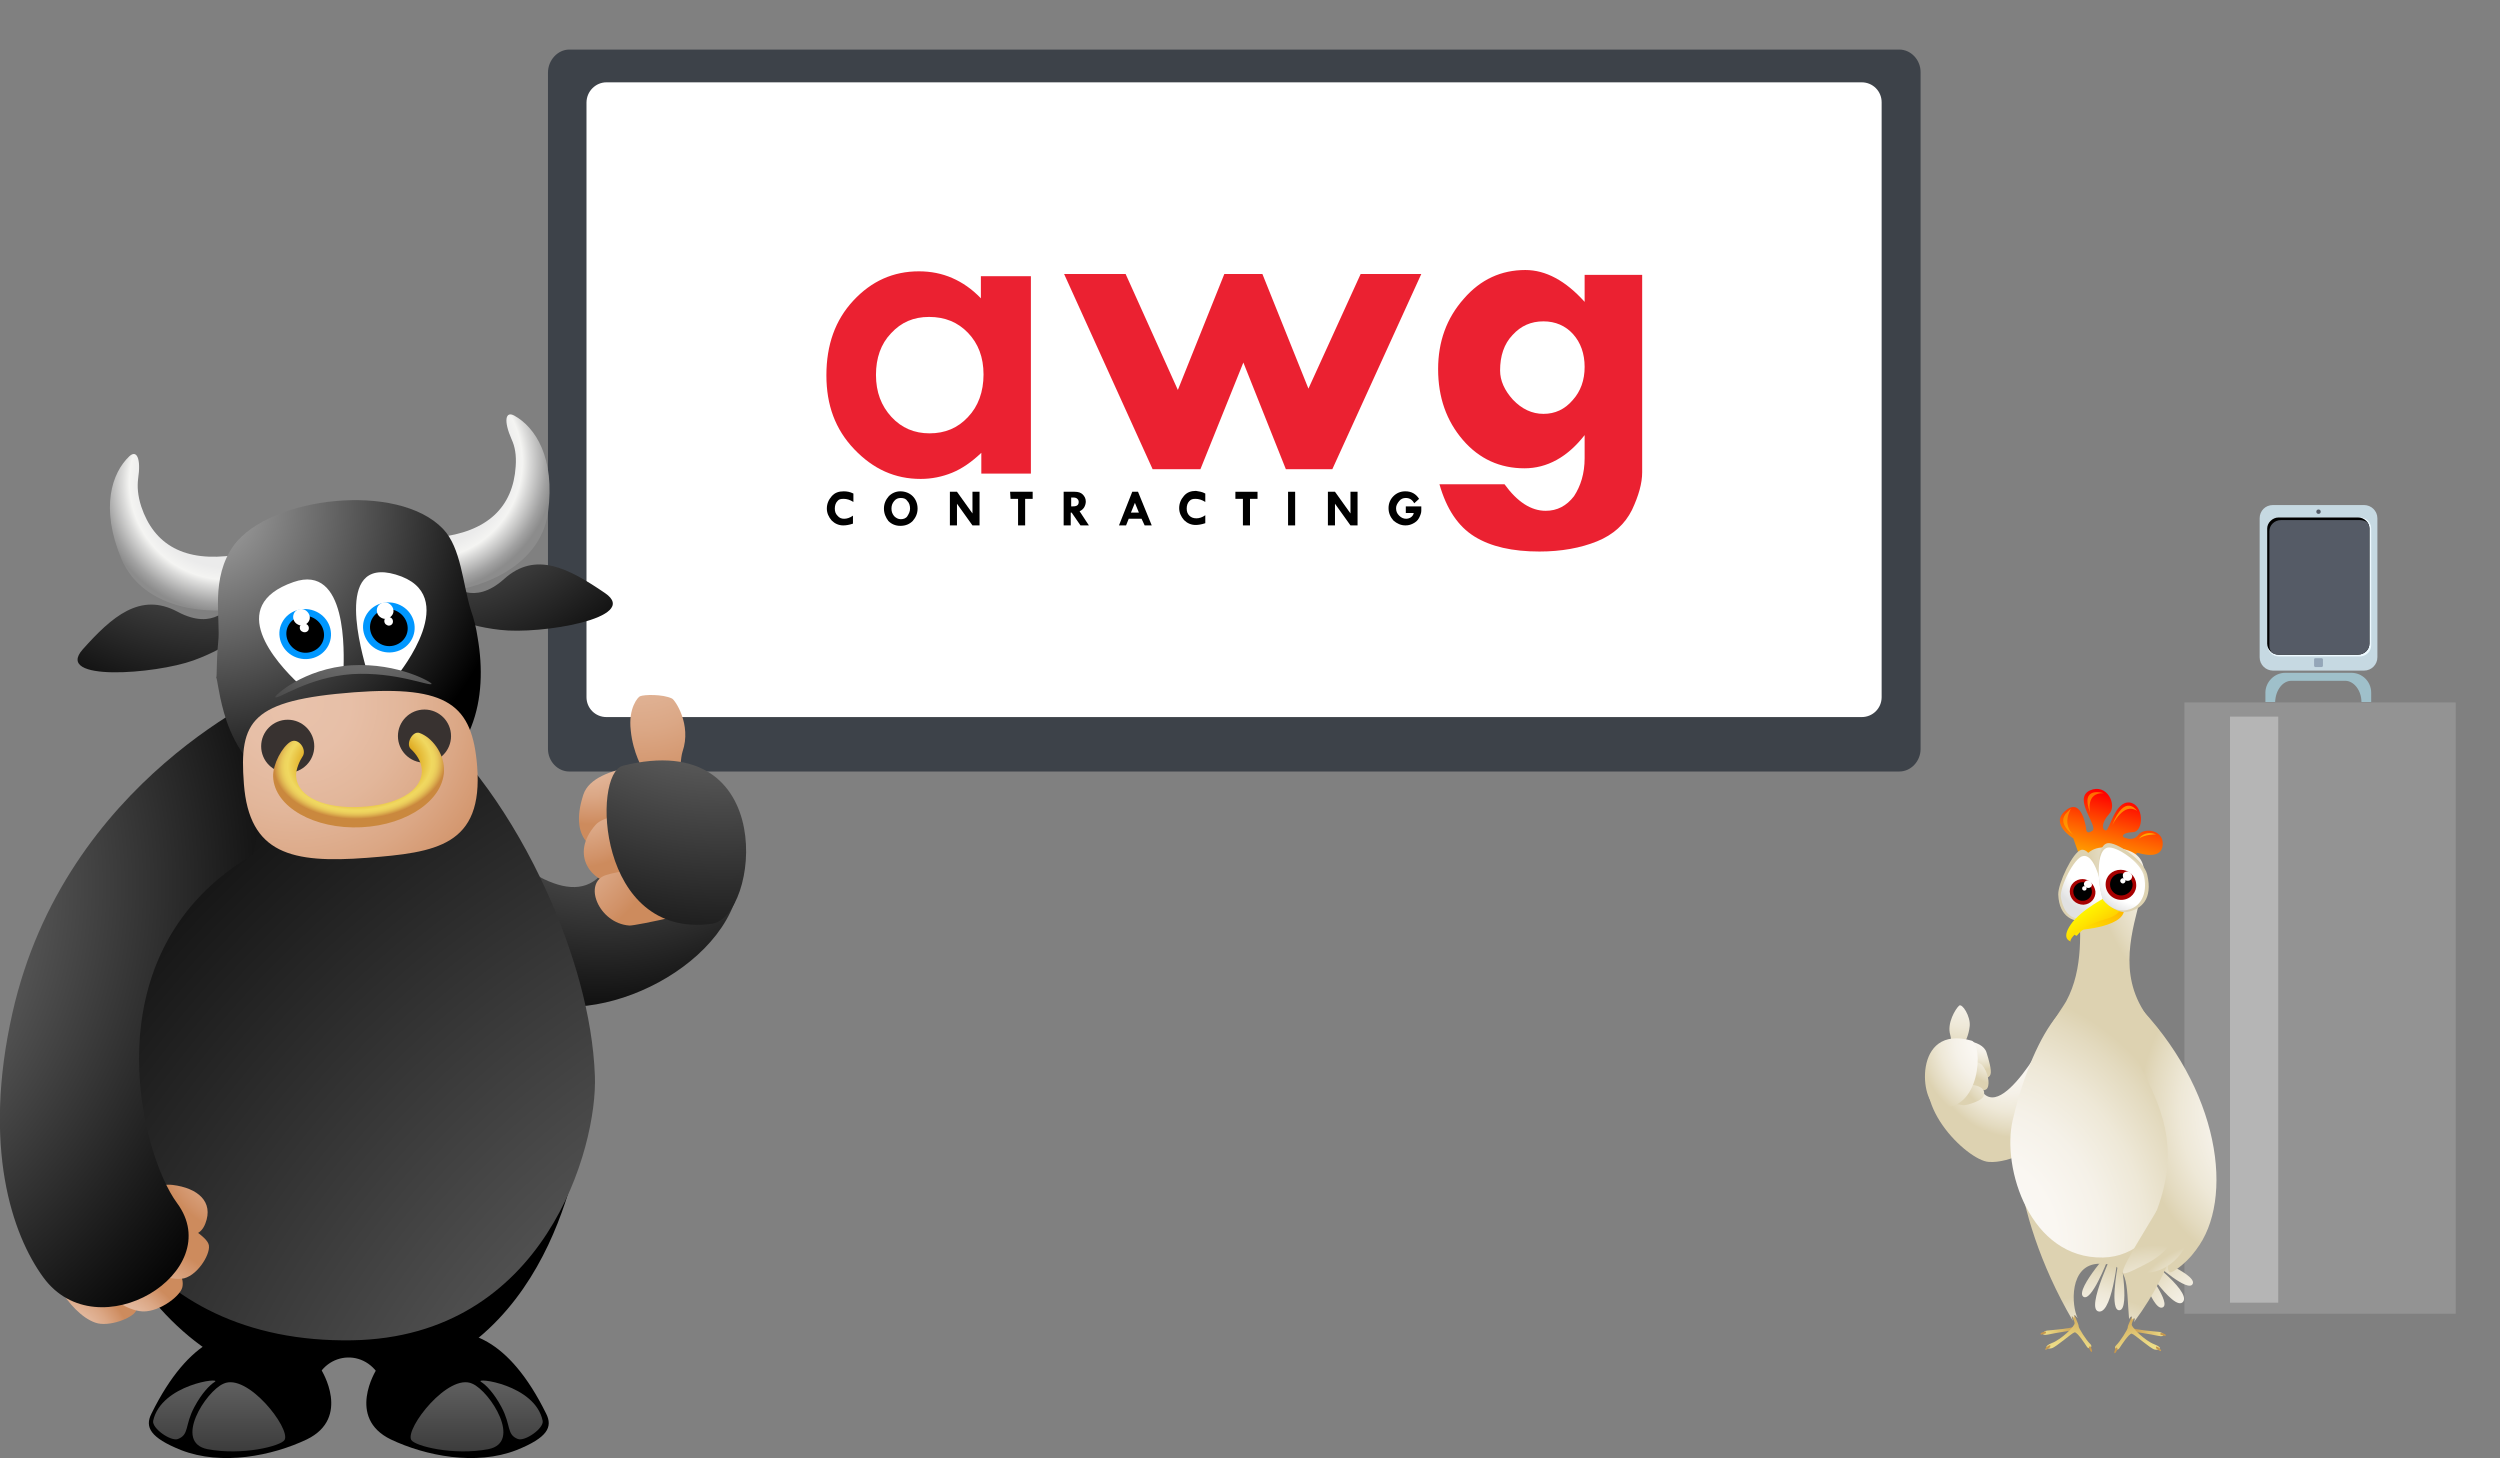 <?xml version="1.0" encoding="utf-8"?>
<!-- Generator: Adobe Illustrator 19.0.0, SVG Export Plug-In . SVG Version: 6.00 Build 0)  -->
<svg version="1.1" id="Vector-Elements" xmlns="http://www.w3.org/2000/svg" xmlns:xlink="http://www.w3.org/1999/xlink" x="0px"
	 y="0px" viewBox="-864.6 497.8 564.8 329.4" style="enable-background:new -864.6 497.8 564.8 329.4;" xml:space="preserve">
<rect x="-864.6" y="497.8" width="564.8" height="329.4" fill="#808080" stroke="none"/>
<style type="text/css">
	.st0{fill:#3D4249;}
	.st1{fill:#FFFFFF;}
	.st2{fill:url(#SVGID_1_);}
	.st3{fill:url(#SVGID_2_);}
	.st4{fill:url(#SVGID_3_);}
	.st5{fill:url(#SVGID_4_);}
	.st6{fill:url(#SVGID_5_);}
	.st7{fill:url(#SVGID_6_);}
	.st8{fill:url(#SVGID_7_);}
	.st9{fill:url(#SVGID_8_);}
	.st10{fill:url(#SVGID_9_);}
	.st11{fill:url(#SVGID_10_);}
	.st12{fill:url(#SVGID_11_);}
	.st13{fill:url(#SVGID_12_);}
	.st14{fill:url(#SVGID_13_);}
	.st15{fill:url(#SVGID_14_);}
	.st16{fill:url(#SVGID_15_);}
	.st17{fill:url(#SVGID_16_);}
	.st18{fill:url(#SVGID_17_);}
	.st19{fill:url(#SVGID_18_);}
	.st20{fill:url(#SVGID_19_);}
	.st21{fill:url(#SVGID_20_);}
	.st22{fill:url(#SVGID_21_);}
	.st23{fill:url(#SVGID_22_);}
	.st24{fill:url(#SVGID_23_);}
	.st25{fill:#383230;}
	.st26{fill:#0097FF;}
	.st27{fill:url(#SVGID_24_);}
	.st28{fill:#939393;}
	.st29{fill:#B5B5B5;}
	.st30{fill:#C6D9E2;}
	.st31{fill:#555B66;}
	.st32{fill:#94A6B8;}
	.st33{fill:#EDF9FF;}
	.st34{fill:#9FC0CA;}
	.st35{fill:url(#SVGID_25_);}
	.st36{fill:url(#SVGID_26_);}
	.st37{fill:url(#SVGID_27_);}
	.st38{fill:url(#SVGID_28_);}
	.st39{fill:url(#SVGID_29_);}
	.st40{fill:url(#SVGID_30_);}
	.st41{fill:url(#SVGID_31_);}
	.st42{fill:url(#SVGID_32_);}
	.st43{fill:url(#SVGID_33_);}
	.st44{fill:url(#SVGID_34_);}
	.st45{fill:url(#SVGID_35_);}
	.st46{fill:url(#SVGID_36_);}
	.st47{fill:url(#SVGID_37_);}
	.st48{fill:url(#SVGID_38_);}
	.st49{fill:url(#SVGID_39_);}
	.st50{fill:url(#SVGID_40_);}
	.st51{fill:url(#SVGID_41_);}
	.st52{fill:url(#SVGID_42_);}
	.st53{fill:url(#SVGID_43_);}
	.st54{fill:url(#SVGID_44_);}
	.st55{fill:url(#SVGID_45_);}
	.st56{fill:url(#SVGID_46_);}
	.st57{fill:url(#SVGID_47_);}
	.st58{fill:url(#SVGID_48_);}
	.st59{fill:url(#SVGID_49_);}
	.st60{fill:url(#SVGID_50_);}
	.st61{fill:#A70000;}
	.st62{fill:url(#SVGID_51_);}
	.st63{fill:url(#SVGID_52_);}
	.st64{fill:url(#SVGID_53_);}
	.st65{fill:url(#SVGID_54_);}
	.st66{fill:url(#SVGID_55_);}
	.st67{fill:url(#SVGID_56_);}
	.st68{fill:url(#SVGID_57_);}
	.st69{fill:url(#SVGID_58_);}
	.st70{fill:url(#SVGID_59_);}
	.st71{fill:url(#SVGID_60_);}
	.st72{fill:url(#SVGID_61_);}
	.st73{fill:url(#SVGID_62_);}
	.st74{fill:url(#SVGID_63_);}
	.st75{fill:url(#SVGID_64_);}
	.st76{fill:#EB2131;}
</style>
<g id="XMLID_2_">
	<g id="XMLID_29_">
		<g id="XMLID_30_">
			<path id="XMLID_32_" class="st0" d="M-736,509h300.5c2.6,0,4.8,2.3,4.8,5.1V667c0,2.8-2.2,5.1-4.8,5.1H-736
				c-2.6,0-4.8-2.3-4.8-5.1V514.2C-740.8,511.4-738.6,509-736,509z"/>
			<path id="XMLID_31_" class="st1" d="M-727.6,516.4H-444c2.5,0,4.5,2,4.5,4.5v134.4c0,2.5-2,4.5-4.5,4.5h-283.6
				c-2.5,0-4.5-2-4.5-4.5V521C-732.1,518.4-730,516.4-727.6,516.4z"/>
		</g>
	</g>
</g>
<g>
	
		<radialGradient id="SVGID_1_" cx="-921.711" cy="-166.889" r="85.441" gradientTransform="matrix(0.837 0.452 0.575 -0.959 149.726 899.785)" gradientUnits="userSpaceOnUse">
		<stop  offset="5.494510e-002" style="stop-color:#9F9F9F"/>
		<stop  offset="1" style="stop-color:#000000"/>
	</radialGradient>
	<path class="st2" d="M-781.6,655.1c0,0,40.7,58.9,53.8,39c6.4-9.8,20.7-19.4,23.7-15.9c19.1,22.3-6.3,44.2-27.8,46.8
		c-25,3-71.4-23.3-70.1-26.7C-796.1,684.2-785.4,660.2-781.6,655.1z"/>
	<g>
		
			<radialGradient id="SVGID_2_" cx="328.325" cy="259.94" r="46.112" gradientTransform="matrix(-1.029 7.450000e-002 -0.147 -1.312 -346.313 946.269)" gradientUnits="userSpaceOnUse">
			<stop  offset="5.494510e-003" style="stop-color:#E8C2AB"/>
			<stop  offset="0.177" style="stop-color:#E7BFA7"/>
			<stop  offset="0.359" style="stop-color:#E2B69A"/>
			<stop  offset="0.545" style="stop-color:#DBA785"/>
			<stop  offset="0.733" style="stop-color:#D19268"/>
			<stop  offset="0.791" style="stop-color:#CD8B5D"/>
		</radialGradient>
		<path class="st3" d="M-717.2,678c-0.3-0.6-2.1-6.3-2.1-6.3s-2.3-3.7-2.8-8.9c-0.6-5.1,1.7-7.6,2.1-7.7c0.9-0.4,5.1-0.5,7.2,0.5
			c0.7,0.3,4.5,5.9,2.4,12c-0.4,1.2-0.8,5.3-0.1,7.6C-709.8,677.4-717.2,678-717.2,678z"/>
		<g>
			<g>
				
					<radialGradient id="SVGID_3_" cx="-502.967" cy="327.435" r="28.094" gradientTransform="matrix(0.824 -0.103 -0.101 -0.89 -283.908 903.717)" gradientUnits="userSpaceOnUse">
					<stop  offset="5.494510e-003" style="stop-color:#E8C2AB"/>
					<stop  offset="0.177" style="stop-color:#E7BFA7"/>
					<stop  offset="0.359" style="stop-color:#E2B69A"/>
					<stop  offset="0.545" style="stop-color:#DBA785"/>
					<stop  offset="0.733" style="stop-color:#D19268"/>
					<stop  offset="0.791" style="stop-color:#CD8B5D"/>
				</radialGradient>
				<path class="st4" d="M-708,671.2c-4.6-1.4-22.4-1.2-24.8,6.1c-3.6,11,3.4,13.3,6.9,13.2s24.2-7.3,24.6-8.6
					C-700.4,679-703.4,672.6-708,671.2z"/>
			</g>
			<g>
				
					<radialGradient id="SVGID_4_" cx="-393.85" cy="295.946" r="34.379" gradientTransform="matrix(0.811 5.520000e-002 9.540000e-002 -0.964 -441.591 974.599)" gradientUnits="userSpaceOnUse">
					<stop  offset="5.494510e-003" style="stop-color:#E8C2AB"/>
					<stop  offset="0.177" style="stop-color:#E7BFA7"/>
					<stop  offset="0.359" style="stop-color:#E2B69A"/>
					<stop  offset="0.545" style="stop-color:#DBA785"/>
					<stop  offset="0.733" style="stop-color:#D19268"/>
					<stop  offset="0.791" style="stop-color:#CD8B5D"/>
				</radialGradient>
				<path class="st5" d="M-701.3,682.4c-4.1-2.5-25.5-2-28.7,1.7c-6.1,6.9-0.7,13.1,4.3,13.3c3.4,0.2,22.7-0.4,25.2-2.6
					C-698.8,693.1-698.4,684.2-701.3,682.4z"/>
			</g>
			<g>
				
					<radialGradient id="SVGID_5_" cx="-388.156" cy="167.809" r="60.47" gradientTransform="matrix(0.673 8.740000e-002 0.138 -0.804 -505.295 844.915)" gradientUnits="userSpaceOnUse">
					<stop  offset="5.494510e-003" style="stop-color:#E8C2AB"/>
					<stop  offset="0.177" style="stop-color:#E7BFA7"/>
					<stop  offset="0.359" style="stop-color:#E2B69A"/>
					<stop  offset="0.545" style="stop-color:#DBA785"/>
					<stop  offset="0.733" style="stop-color:#D19268"/>
					<stop  offset="0.791" style="stop-color:#CD8B5D"/>
				</radialGradient>
				<path class="st6" d="M-727.7,695.5c-5.3,1.7-1.7,10.9,5.3,11.4c1.2,0.1,18.9-3.6,21-5.4c3.6-3,1.2-5.3,0.6-6.4
					C-702.6,692.3-721.8,693.6-727.7,695.5z"/>
			</g>
		</g>
	</g>
	
		<radialGradient id="SVGID_6_" cx="-701.038" cy="-53.945" r="109.728" gradientTransform="matrix(1 0 0 -1 0 563.6)" gradientUnits="userSpaceOnUse">
		<stop  offset="5.494510e-002" style="stop-color:#9F9F9F"/>
		<stop  offset="1" style="stop-color:#000000"/>
	</radialGradient>
	<path class="st7" d="M-723.9,670.8c-7,1.8-5.8,39.2,20.1,35.7C-693.2,705.1-688.3,661.9-723.9,670.8z"/>
	
		<radialGradient id="SVGID_7_" cx="-792.995" cy="-75.081" r="82.496" gradientTransform="matrix(-0.97 0.241 -0.241 -0.97 -1560.559 697.656)" gradientUnits="userSpaceOnUse">
		<stop  offset="5.494510e-002" style="stop-color:#9F9F9F"/>
		<stop  offset="1" style="stop-color:#000000"/>
	</radialGradient>
	<path class="st8" d="M-765.1,633l2.6-3.1c0,0,4.8,5,11.8-1.3c7.1-6.4,14.6-2.4,22.8,3.2c8.2,5.6-14.6,9.4-23.7,8.3
		c-9.1-1-14.1-4.3-14.1-4.3L-765.1,633z"/>
	
		<radialGradient id="SVGID_8_" cx="-884.038" cy="-62.548" r="56.438" gradientTransform="matrix(0.831 -0.557 -0.557 -0.831 -113.557 62.347)" gradientUnits="userSpaceOnUse">
		<stop  offset="0.341" style="stop-color:#EBEBEB"/>
		<stop  offset="0.341" style="stop-color:#EBEBEB"/>
		<stop  offset="0.39" style="stop-color:#F4F4F2"/>
		<stop  offset="0.418" style="stop-color:#DBDBDA"/>
		<stop  offset="0.488" style="stop-color:#A2A2A2"/>
		<stop  offset="0.522" style="stop-color:#8C8C8C"/>
	</radialGradient>
	<path class="st9" d="M-811.5,623.2c-11.4,1.7-18.3-2.3-21.2-11c-0.8-2.5-0.9-4.5-0.7-6.2c0.7-4.6-0.3-6.7-2-5.1
		c-3.9,3.7-6.6,11.6-1.8,23.1c5.1,12.1,21,12.7,27.6,11.1C-804.3,633.9-803.8,622-811.5,623.2z"/>
	
		<radialGradient id="SVGID_9_" cx="-961.748" cy="-26.827" r="56.44" gradientTransform="matrix(-0.945 -0.326 0.326 -0.945 -1668.717 263.24)" gradientUnits="userSpaceOnUse">
		<stop  offset="0.341" style="stop-color:#EBEBEB"/>
		<stop  offset="0.341" style="stop-color:#EBEBEB"/>
		<stop  offset="0.39" style="stop-color:#F4F4F2"/>
		<stop  offset="0.418" style="stop-color:#DBDBDA"/>
		<stop  offset="0.488" style="stop-color:#A2A2A2"/>
		<stop  offset="0.522" style="stop-color:#8C8C8C"/>
	</radialGradient>
	<path class="st10" d="M-765.8,619.2c11.4-1.2,17.1-6.9,17.7-16c0.2-2.6-0.2-4.6-0.9-6.1c-1.9-4.3-1.4-6.5,0.6-5.4
		c4.7,2.6,9.3,9.5,7.6,21.9c-1.8,13-17.1,17.7-23.9,17.8C-770,631.4-773.5,620.1-765.8,619.2z"/>
	
		<radialGradient id="SVGID_10_" cx="-762.132" cy="-66.952" r="82.493" gradientTransform="matrix(1 4.700000e-003 4.700000e-003 -1 -52.258 519.336)" gradientUnits="userSpaceOnUse">
		<stop  offset="5.494510e-002" style="stop-color:#9F9F9F"/>
		<stop  offset="1" style="stop-color:#000000"/>
	</radialGradient>
	<path class="st11" d="M-809.5,636.9l-3.2-2.4c0,0-3.4,6-11.8,1.5c-8.4-4.5-14.8,1.1-21.4,8.5c-6.6,7.4,16.4,5.6,25,2.5
		s12.7-7.5,12.7-7.5L-809.5,636.9z"/>
	<path d="M-732.3,751.4c-1.6,4-5.7,50.1-45.7,59.1c-3.1-8.4-13.2-7.6-15.5-0.1c-42.7,0-58.2-61.6-56.6-62.2
		C-848.4,747.5-732.3,751.4-732.3,751.4z"/>
	<path d="M-779.6,807.3c0,0,21.3-24.8,38.4,9.9c1.5,3,0.3,5.4-6.7,8.2c-9.2,3.6-20.6,1.3-28.4-2.4
		C-786.4,818.1-779.6,807.3-779.6,807.3z"/>
	<path d="M-792,807.3c0,0-21.3-24.8-38.4,9.9c-1.5,3-0.3,5.4,6.7,8.2c9.2,3.6,20.6,1.3,28.4-2.4C-785.2,818.1-792,807.3-792,807.3z"
		/>
	
		<linearGradient id="SVGID_11_" gradientUnits="userSpaceOnUse" x1="-810.646" y1="-214.016" x2="-810.646" y2="-288.973" gradientTransform="matrix(1 0 0 -1 0 563.6)">
		<stop  offset="5.494510e-002" style="stop-color:#9F9F9F"/>
		<stop  offset="1" style="stop-color:#000000"/>
	</linearGradient>
	<path class="st12" d="M-800.3,823.1c-0.8,1.4-9.6,3.6-17.4,2.1c-7.8-1.5-0.4-13.1,3.6-14.8C-808.7,807.9-798.9,820.5-800.3,823.1z"
		/>
	
		<linearGradient id="SVGID_12_" gradientUnits="userSpaceOnUse" x1="-822.977" y1="-214.02" x2="-822.977" y2="-288.97" gradientTransform="matrix(1 0 0 -1 0 563.6)">
		<stop  offset="5.494510e-002" style="stop-color:#9F9F9F"/>
		<stop  offset="1" style="stop-color:#000000"/>
	</linearGradient>
	<path class="st13" d="M-816.1,810c-1.1,0.7-2.9,2.5-4.6,5.7c-2.2,4.1-1.1,6.2-3.7,7.2c-1.6,0.6-5.9-2.4-5.6-4.1
		C-828.2,810.5-814.3,808.9-816.1,810z"/>
	
		<linearGradient id="SVGID_13_" gradientUnits="userSpaceOnUse" x1="-761.354" y1="-214.016" x2="-761.354" y2="-288.973" gradientTransform="matrix(1 0 0 -1 0 563.6)">
		<stop  offset="5.494510e-002" style="stop-color:#9F9F9F"/>
		<stop  offset="1" style="stop-color:#000000"/>
	</linearGradient>
	<path class="st14" d="M-771.7,823.1c0.8,1.4,9.6,3.6,17.4,2.1c7.8-1.5,0.4-13.1-3.6-14.8C-763.3,807.9-773.1,820.5-771.7,823.1z"/>
	
		<linearGradient id="SVGID_14_" gradientUnits="userSpaceOnUse" x1="-749.022" y1="-214.02" x2="-749.022" y2="-288.97" gradientTransform="matrix(1 0 0 -1 0 563.6)">
		<stop  offset="5.494510e-002" style="stop-color:#9F9F9F"/>
		<stop  offset="1" style="stop-color:#000000"/>
	</linearGradient>
	<path class="st15" d="M-755.9,810c1.1,0.7,2.9,2.5,4.6,5.7c2.2,4.1,1.1,6.2,3.7,7.2c1.6,0.6,5.9-2.4,5.6-4.1
		C-743.7,810.5-757.7,808.9-755.9,810z"/>
	
		<radialGradient id="SVGID_15_" cx="-618.144" cy="-333.564" r="325.602" gradientTransform="matrix(1 0 0 -1 0 563.6)" gradientUnits="userSpaceOnUse">
		<stop  offset="5.494510e-002" style="stop-color:#9F9F9F"/>
		<stop  offset="1" style="stop-color:#000000"/>
	</radialGradient>
	<path class="st16" d="M-839.7,714c11.6-37,33-83.1,70.4-54.1c9.8,7.6,20.6,22.4,28.3,39.5c6,13.3,10.3,27.9,10.8,41.5
		c0.6,16-11.2,59-54.9,59.7c-48.4,0.8-67.8-38.5-60.4-66.4C-843.8,728.3-841.9,721.3-839.7,714z"/>
	<g>
		
			<radialGradient id="SVGID_16_" cx="-1168.113" cy="151.632" r="41.733" gradientTransform="matrix(0.526 -0.329 -0.291 -0.669 -152.542 468.967)" gradientUnits="userSpaceOnUse">
			<stop  offset="5.494510e-003" style="stop-color:#E8C2AB"/>
			<stop  offset="0.177" style="stop-color:#E7BFA7"/>
			<stop  offset="0.359" style="stop-color:#E2B69A"/>
			<stop  offset="0.545" style="stop-color:#DBA785"/>
			<stop  offset="0.733" style="stop-color:#D19268"/>
			<stop  offset="0.791" style="stop-color:#CD8B5D"/>
		</radialGradient>
		<path class="st17" d="M-838.1,772.3c0.6-0.5,6.7-7.5,12.5-6.8c5.7,0.7,9.3,3.8,7.4,8.7c-1.9,5-7.3,1.3-8.1,0.6s-3.5,2-3.5,2
			L-838.1,772.3z"/>
		
			<radialGradient id="SVGID_17_" cx="19.292" cy="-648.756" r="18.872" gradientTransform="matrix(0.107 0.843 0.93 9.760000e-002 -247.422 846.06)" gradientUnits="userSpaceOnUse">
			<stop  offset="5.494510e-003" style="stop-color:#E8C2AB"/>
			<stop  offset="0.177" style="stop-color:#E7BFA7"/>
			<stop  offset="0.359" style="stop-color:#E2B69A"/>
			<stop  offset="0.545" style="stop-color:#DBA785"/>
			<stop  offset="0.733" style="stop-color:#D19268"/>
			<stop  offset="0.791" style="stop-color:#CD8B5D"/>
		</radialGradient>
		<path class="st18" d="M-843.7,767.7c-1.7,3.5,2.5,18.1,5.1,18.1c1.7,0,6.2,5.2,4.7,8.2c-0.8,1.6-6.2,3.7-9.2,2.6
			c-6-2.1-11.9-12.8-11.9-18.5C-855,765.9-842.1,764.1-843.7,767.7z"/>
		
			<radialGradient id="SVGID_18_" cx="-149.78" cy="-568.427" r="15.982" gradientTransform="matrix(0.367 1.022 1.083 -9.970000e-002 -166.005 894.291)" gradientUnits="userSpaceOnUse">
			<stop  offset="5.494510e-003" style="stop-color:#E8C2AB"/>
			<stop  offset="0.177" style="stop-color:#E7BFA7"/>
			<stop  offset="0.359" style="stop-color:#E2B69A"/>
			<stop  offset="0.545" style="stop-color:#DBA785"/>
			<stop  offset="0.733" style="stop-color:#D19268"/>
			<stop  offset="0.791" style="stop-color:#CD8B5D"/>
		</radialGradient>
		<path class="st19" d="M-842.2,758.2c-0.9,4.8,8.1,21.9,11.1,21.3c2-0.4,8.6,5,7.7,9.1c-0.5,2.2-5.9,6.1-9.7,5.4
			c-7.4-1.2-17.2-13-18.9-20.2C-855.4,758.7-841.3,753.4-842.2,758.2z"/>
		
			<radialGradient id="SVGID_19_" cx="-311.053" cy="-635.377" r="27.722" gradientTransform="matrix(0.618 0.884 0.854 -0.359 -96.211 845.438)" gradientUnits="userSpaceOnUse">
			<stop  offset="5.494510e-003" style="stop-color:#E8C2AB"/>
			<stop  offset="0.177" style="stop-color:#E7BFA7"/>
			<stop  offset="0.359" style="stop-color:#E2B69A"/>
			<stop  offset="0.545" style="stop-color:#DBA785"/>
			<stop  offset="0.733" style="stop-color:#D19268"/>
			<stop  offset="0.791" style="stop-color:#CD8B5D"/>
		</radialGradient>
		<path class="st20" d="M-842.2,754.9c4.6,13.8,24.3,20.2,24.8,24.3c0.3,2.2-2.9,7.2-6.2,7.5c-6.5,0.6-18.1-8.2-21.7-14.6
			C-852.9,758.6-843.8,750.3-842.2,754.9z"/>
		
			<radialGradient id="SVGID_20_" cx="-928.24" cy="-134.267" r="139.495" gradientTransform="matrix(1 0 0 -1 0 563.6)" gradientUnits="userSpaceOnUse">
			<stop  offset="5.494510e-002" style="stop-color:#9F9F9F"/>
			<stop  offset="1" style="stop-color:#000000"/>
		</radialGradient>
		<path class="st21" d="M-800.8,652.9c-1.5,0.6-49.1,20.9-61,73.8c-6.8,30.2-0.1,50,7,59.7c12.3,16.8,41.7-1.3,30.2-16.8
			c-8.3-11.2-20.2-57,17.3-78.8L-800.8,652.9z"/>
	</g>
	
		<radialGradient id="SVGID_21_" cx="-738.121" cy="-67.764" r="70.96" gradientTransform="matrix(0.938 0.346 0.346 -0.938 -102.35 804.626)" gradientUnits="userSpaceOnUse">
		<stop  offset="5.494510e-002" style="stop-color:#9F9F9F"/>
		<stop  offset="1" style="stop-color:#000000"/>
	</radialGradient>
	<path class="st22" d="M-814,658.8c1.4,4.9,4.6,12.4,12.7,17.1c7.8,4.5,20.2,5.3,31-0.2c5.3-2.8,9.9-7.7,12.2-13.8
		c2.4-6.1,2.6-13.2,1.4-20.1c-0.3-2.1-0.8-4.1-1.5-6.1c-1.9-6.1-2.2-14.1-6.3-18.4c-10.2-10.7-39-7.3-47.2,3.6
		c-5.5,7.5-3,16.8-3.6,21.9c-0.5,5.2-0.2,8.1-0.5,8.1C-815.5,650.8-815.4,653.8-814,658.8z"/>
	<path class="st1" d="M-775.2,627.6c-14.3-4.2-7.4,18.4-6.6,21.5c2.3,0.1,4.6,0.4,6.6,0.8l0.7,0.1
		C-774.6,650-759.9,632.1-775.2,627.6z"/>
	<path class="st1" d="M-787,649.3c0.1-3.7,1-24.3-11.3-20c-15.5,5.4-3.9,18.2,1.2,23C-793.6,650.6-790.2,649.7-787,649.3z"/>
	
		<radialGradient id="SVGID_22_" cx="-702.533" cy="-65.646" r="66.649" gradientTransform="matrix(0.938 0.346 0.346 -0.938 -102.35 804.626)" gradientUnits="userSpaceOnUse">
		<stop  offset="5.494510e-002" style="stop-color:#9F9F9F"/>
		<stop  offset="1" style="stop-color:#000000"/>
	</radialGradient>
	<path class="st23" d="M-802.4,655.3c-0.4-0.2,6.4-6.5,17.2-7.2c10.7-0.6,18.4,4,18.1,4.2c-0.2,0.7-8-2.8-18-2.2
		C-795.1,650.8-802,656-802.4,655.3z"/>
	
		<radialGradient id="SVGID_23_" cx="-703.666" cy="-101.853" r="68.182" gradientTransform="matrix(0.938 0.346 0.346 -0.938 -102.35 804.626)" gradientUnits="userSpaceOnUse">
		<stop  offset="5.494510e-003" style="stop-color:#E8C2AB"/>
		<stop  offset="0.177" style="stop-color:#E7BFA7"/>
		<stop  offset="0.359" style="stop-color:#E2B69A"/>
		<stop  offset="0.545" style="stop-color:#DBA785"/>
		<stop  offset="0.733" style="stop-color:#D19268"/>
		<stop  offset="0.791" style="stop-color:#CD8B5D"/>
	</radialGradient>
	<path class="st24" d="M-809.5,674.9c1.2,15.8,10.8,18,27.8,16.7c15.6-1.2,26.3-2.7,24.9-20.7c-1.1-13.8-6.5-18.3-27.8-16.7
		C-807.9,656-810.6,660.6-809.5,674.9z"/>
	<circle class="st25" cx="-768.7" cy="664.1" r="6"/>
	<circle class="st25" cx="-799.6" cy="666.4" r="6"/>
	<g>
		<path class="st26" d="M-793.1,636c2.9,1.4,4.1,4.8,2.7,7.6c-1.4,2.8-4.9,3.9-7.8,2.5c-2.9-1.4-4.1-4.9-2.7-7.6
			C-799.5,635.7-796,634.6-793.1,636z"/>
		<path d="M-793.8,637.4c2.1,1.1,3,3.6,2,5.6s-3.6,2.9-5.7,1.8c-2.1-1.1-3-3.6-2-5.6C-798.5,637.2-795.9,636.3-793.8,637.4z"/>
		<path class="st1" d="M-795.7,635.6c0.9,0.5,1.4,1.6,0.9,2.5s-1.6,1.3-2.5,0.8c-1-0.5-1.3-1.6-0.9-2.5
			C-797.8,635.5-796.7,635.1-795.7,635.6z"/>
		<path class="st1" d="M-795.4,638.8c0.5,0.2,0.7,0.8,0.5,1.3s-0.9,0.7-1.4,0.4c-0.5-0.2-0.7-0.8-0.5-1.3
			C-796.5,638.7-795.9,638.5-795.4,638.8z"/>
	</g>
	<g>
		<path class="st26" d="M-774.2,634.5c2.9,1.4,4.1,4.8,2.7,7.6c-1.4,2.8-4.9,3.9-7.8,2.5c-2.9-1.4-4.1-4.9-2.7-7.6
			C-780.6,634.2-777.1,633.1-774.2,634.5z"/>
		<path d="M-774.9,635.9c2.1,1.1,3,3.6,2,5.6s-3.6,2.9-5.7,1.8c-2.1-1.1-3-3.5-2-5.6C-779.5,635.6-777,634.8-774.9,635.9z"/>
		<path class="st1" d="M-776.8,634.1c0.9,0.5,1.4,1.6,0.9,2.5s-1.6,1.3-2.5,0.8c-1-0.5-1.3-1.6-0.9-2.5
			C-778.8,634-777.7,633.6-776.8,634.1z"/>
		<path class="st1" d="M-776.4,637.3c0.5,0.2,0.7,0.8,0.5,1.3s-0.9,0.7-1.3,0.4c-0.5-0.2-0.7-0.8-0.5-1.3S-776.9,637-776.4,637.3z"
			/>
	</g>
	
		<radialGradient id="SVGID_24_" cx="-803.289" cy="-149.811" r="34.906" gradientTransform="matrix(1.229 -6.050000e-002 -3.860000e-002 -0.783 198.124 504.531)" gradientUnits="userSpaceOnUse">
		<stop  offset="0.28" style="stop-color:#DCA317"/>
		<stop  offset="0.379" style="stop-color:#F0D860"/>
		<stop  offset="0.395" style="stop-color:#EED45E"/>
		<stop  offset="0.411" style="stop-color:#E8C759"/>
		<stop  offset="0.427" style="stop-color:#DEB250"/>
		<stop  offset="0.444" style="stop-color:#D09543"/>
		<stop  offset="0.451" style="stop-color:#CA883E"/>
	</radialGradient>
	<path class="st27" d="M-769.8,663.4c-1.6-0.6-3.2,2.5-2,3.6s2.4,2.8,2.5,4.7c0.2,5-6,8-13.8,8.4s-14.3-2-14.6-7
		c-0.1-1.5,0.9-3.6,1.4-4.3c1.2-1.6-0.9-4.5-2.7-3.4s-4,5-3.9,7.9c0.3,6.8,9.3,11.9,19.9,11.4c10.7-0.5,19-6.5,18.7-13.3
		C-764.4,667.9-767,664.4-769.8,663.4z"/>
</g>
<g id="XMLID_3_">
	<g id="XMLID_4_">
		<rect id="XMLID_15_" x="-371.1" y="656.5" class="st28" width="61.3" height="138.1"/>
		<rect id="XMLID_13_" x="-360.8" y="659.7" class="st29" width="10.9" height="132.4"/>
		<g id="XMLID_6_">
			<path id="XMLID_12_" class="st30" d="M-351.1,611.9h20.6c1.6,0,3,1.3,3,3v31.4c0,1.6-1.3,3-3,3h-20.6c-1.6,0-3-1.3-3-3v-31.4
				C-354.1,613.2-352.8,611.9-351.1,611.9z"/>
			<circle id="XMLID_11_" class="st31" cx="-340.8" cy="613.4" r="0.5"/>
			<path id="XMLID_10_" class="st32" d="M-341.5,646.5h1.4c0.1,0,0.3,0.1,0.3,0.3v1.4c0,0.1-0.1,0.3-0.3,0.3h-1.4
				c-0.1,0-0.3-0.1-0.3-0.3v-1.4C-341.8,646.6-341.7,646.5-341.5,646.5z"/>
			<path id="XMLID_9_" class="st33" d="M-349.7,614.7h18.2c1.5,0,2.6,1.1,2.6,2.5v26.4c0,1.4-1.2,2.5-2.6,2.5h-18.2
				c-1.5,0-2.6-1.1-2.6-2.5v-26.4C-352.4,615.9-351.2,614.7-349.7,614.7z"/>
			<path id="XMLID_8_" d="M-349.8,614.7h17.9c1.4,0,2.6,1.1,2.6,2.5v26c0,1.4-1.2,2.5-2.6,2.5h-17.9c-1.4,0-2.6-1.1-2.6-2.5v-26
				C-352.4,615.9-351.2,614.7-349.8,614.7z"/>
			<path id="XMLID_7_" class="st31" d="M-329.7,615.9c0.2,0.4,0.4,0.8,0.4,1.3v26c0,1.4-1.2,2.5-2.6,2.5h-17.9
				c-0.7,0-1.3-0.2-1.7-0.6c-0.2-0.4-0.4-0.8-0.4-1.3v-26c0-1.4,1.2-2.5,2.6-2.5h17.9C-330.8,615.3-330.2,615.5-329.7,615.9z"/>
		</g>
		<path id="XMLID_5_" class="st34" d="M-348.3,649.8h14.9c2.5,0,4.5,2,4.5,4.5v2.1h-2.2c0-2.6-1.7-4.8-3.7-4.8h-12.1
			c-2,0-3.6,2.1-3.7,4.8h-2.2v-2.1C-352.8,651.9-350.8,649.8-348.3,649.8z"/>
	</g>
</g>
<g id="XMLID_93_">
</g>
<g>
	
		<radialGradient id="SVGID_25_" cx="1478.348" cy="865.69" r="21.515" gradientTransform="matrix(-0.907 0.546 -0.623 -1.157 1467.855 927.219)" gradientUnits="userSpaceOnUse">
		<stop  offset="6.593410e-002" style="stop-color:#FBF9F5"/>
		<stop  offset="0.271" style="stop-color:#FAF7F2"/>
		<stop  offset="0.436" style="stop-color:#F5F1E8"/>
		<stop  offset="0.587" style="stop-color:#EEE8D7"/>
		<stop  offset="0.729" style="stop-color:#E3DABF"/>
		<stop  offset="0.797" style="stop-color:#DDD2B1"/>
	</radialGradient>
	<path class="st35" d="M-400.9,729.6c0,0-12.4,24.5-16.8,13.1c-1.7-4.5-8.3-7.3-9.4-5.8c-7.2,9.4,6.9,23.1,11.8,23.4
		c9.5,0.7,26.1-14.5,25.6-15.9C-391.9,738.5-399.5,731.8-400.9,729.6z"/>
	<g>
		
			<radialGradient id="SVGID_26_" cx="-2181.43" cy="46.244" r="18.091" gradientTransform="matrix(1.115 8.990000e-002 0.16 -1.585 2005.506 982.418)" gradientUnits="userSpaceOnUse">
			<stop  offset="6.593410e-002" style="stop-color:#FBF9F5"/>
			<stop  offset="0.271" style="stop-color:#FAF7F2"/>
			<stop  offset="0.436" style="stop-color:#F5F1E8"/>
			<stop  offset="0.587" style="stop-color:#EEE8D7"/>
			<stop  offset="0.729" style="stop-color:#E3DABF"/>
			<stop  offset="0.797" style="stop-color:#DDD2B1"/>
		</radialGradient>
		<path class="st36" d="M-421.5,736c0.1-0.3,0.8-2.7,0.8-2.7s0.9-1.6,1.1-3.7c0.2-2.2-1.7-5.2-2.4-4.6c-0.8,0.7-2.8,4-2,6.6
			c0.2,0.5,0.3,2.2,0,3.2C-424.2,735.7-421.5,736-421.5,736z"/>
		<g>
			<g>
				
					<radialGradient id="SVGID_27_" cx="2622.488" cy="-115.063" r="10.166" gradientTransform="matrix(-0.893 -0.124 0.109 -1.075 1937.947 932.17)" gradientUnits="userSpaceOnUse">
					<stop  offset="6.593410e-002" style="stop-color:#FBF9F5"/>
					<stop  offset="0.271" style="stop-color:#FAF7F2"/>
					<stop  offset="0.436" style="stop-color:#F5F1E8"/>
					<stop  offset="0.587" style="stop-color:#EEE8D7"/>
					<stop  offset="0.729" style="stop-color:#E3DABF"/>
					<stop  offset="0.797" style="stop-color:#DDD2B1"/>
				</radialGradient>
				<path class="st37" d="M-425.2,733c1.8-0.6,8.5-0.5,9.4,2.6c0.5,1.6,1.2,4,0.9,4.9c-0.5,1.5-2.7,0.7-3.5,0.7
					c-1.3,0-9.1-3.1-9.3-3.6C-428,736.3-426.9,733.6-425.2,733z"/>
			</g>
			<g>
				
					<radialGradient id="SVGID_28_" cx="2823.119" cy="406.919" r="12.282" gradientTransform="matrix(-0.879 6.660000e-002 -0.103 -1.164 2109.266 1017.008)" gradientUnits="userSpaceOnUse">
					<stop  offset="6.593410e-002" style="stop-color:#FBF9F5"/>
					<stop  offset="0.271" style="stop-color:#FAF7F2"/>
					<stop  offset="0.436" style="stop-color:#F5F1E8"/>
					<stop  offset="0.587" style="stop-color:#EEE8D7"/>
					<stop  offset="0.729" style="stop-color:#E3DABF"/>
					<stop  offset="0.797" style="stop-color:#DDD2B1"/>
				</radialGradient>
				<path class="st38" d="M-427.7,737.7c1.5-1.1,9.6-0.8,10.9,0.7c1.3,1.6,1.8,4.1,1.2,5.2c-0.5,0.9-2,0.4-2.8,0.4
					c-1.3,0.1-8.6-0.2-9.5-1.1C-428.7,742.2-428.8,738.5-427.7,737.7z"/>
			</g>
			<g>
				
					<radialGradient id="SVGID_29_" cx="3444.156" cy="502.812" r="21.221" gradientTransform="matrix(-0.73 0.105 -0.15 -0.971 2178.059 860.193)" gradientUnits="userSpaceOnUse">
					<stop  offset="6.593410e-002" style="stop-color:#FBF9F5"/>
					<stop  offset="0.271" style="stop-color:#FAF7F2"/>
					<stop  offset="0.436" style="stop-color:#F5F1E8"/>
					<stop  offset="0.587" style="stop-color:#EEE8D7"/>
					<stop  offset="0.729" style="stop-color:#E3DABF"/>
					<stop  offset="0.797" style="stop-color:#DDD2B1"/>
				</radialGradient>
				<path class="st39" d="M-417.7,743.2c1.3,0.5,1.6,1.3,1.2,2.3c-0.4,1-3.6,2-4.5,2c-0.4,0-5.8-1-6.6-1.8c-1.4-1.3-0.5-2.2-0.2-2.7
					C-427.2,741.9-420,742.4-417.7,743.2z"/>
			</g>
		</g>
	</g>
	
		<radialGradient id="SVGID_30_" cx="1885.39" cy="-174.749" r="20.684" gradientTransform="matrix(-1.084 0 0 -1.207 1630.446 521.352)" gradientUnits="userSpaceOnUse">
		<stop  offset="6.593410e-002" style="stop-color:#FBF9F5"/>
		<stop  offset="0.271" style="stop-color:#FAF7F2"/>
		<stop  offset="0.436" style="stop-color:#F5F1E8"/>
		<stop  offset="0.587" style="stop-color:#EEE8D7"/>
		<stop  offset="0.729" style="stop-color:#E3DABF"/>
		<stop  offset="0.797" style="stop-color:#DDD2B1"/>
	</radialGradient>
	<path class="st40" d="M-419.2,732.9c2.7,0.7,2.2,16.5-7.6,15C-430.8,747.3-432.6,729.1-419.2,732.9z"/>
	
		<radialGradient id="SVGID_31_" cx="-3018.664" cy="-238.03" r="27.698" gradientTransform="matrix(0.79 0 0 -0.972 2019.066 571.038)" gradientUnits="userSpaceOnUse">
		<stop  offset="0" style="stop-color:#FFFFA4"/>
		<stop  offset="0.153" style="stop-color:#FDFBA0"/>
		<stop  offset="0.315" style="stop-color:#F6EE96"/>
		<stop  offset="0.481" style="stop-color:#EBD984"/>
		<stop  offset="0.648" style="stop-color:#DBBC6B"/>
		<stop  offset="0.813" style="stop-color:#C7974C"/>
	</radialGradient>
	<path class="st41" d="M-382.9,798.6c0,0,4.1,0.6,5.9,1c1.8,0.4,1.2-0.8,0.2-0.9c-1-0.1-5.8-0.5-6-0.9
		C-383.1,797.4-382.9,798.6-382.9,798.6z"/>
	
		<radialGradient id="SVGID_32_" cx="-2431.735" cy="-249.252" r="24.12" gradientTransform="matrix(1.004 0 0 -1 2062.998 563.6)" gradientUnits="userSpaceOnUse">
		<stop  offset="0" style="stop-color:#FFFFA4"/>
		<stop  offset="0.153" style="stop-color:#FDFBA0"/>
		<stop  offset="0.315" style="stop-color:#F6EE96"/>
		<stop  offset="0.481" style="stop-color:#EBD984"/>
		<stop  offset="0.648" style="stop-color:#DBBC6B"/>
		<stop  offset="0.813" style="stop-color:#C7974C"/>
	</radialGradient>
	<path class="st42" d="M-381.8,794.7c-0.4,0.4-1.1,1.6-1.2,2.3s3,3.7,5.1,4.5s1.2,1.4,0.1,1.2c-1.1-0.3-4.6-3.5-5.2-3.6
		c-0.6-0.1-2.4,2.7-2.8,3.3c-0.4,0.7-1.5,0-0.7-0.7c0.8-0.7,2.7-3.7,2.6-4c-0.1-0.3,1.3-3.2,1.3-3.2L-381.8,794.7z"/>
	
		<radialGradient id="SVGID_33_" cx="1313.919" cy="1356.457" r="29.863" gradientTransform="matrix(-0.694 0.72 -0.72 -0.694 1526.932 796.382)" gradientUnits="userSpaceOnUse">
		<stop  offset="6.593410e-002" style="stop-color:#FBF9F5"/>
		<stop  offset="0.271" style="stop-color:#FAF7F2"/>
		<stop  offset="0.436" style="stop-color:#F5F1E8"/>
		<stop  offset="0.587" style="stop-color:#EEE8D7"/>
		<stop  offset="0.729" style="stop-color:#E3DABF"/>
		<stop  offset="0.797" style="stop-color:#DDD2B1"/>
	</radialGradient>
	<path class="st43" d="M-382.2,781.2c0,0,3.7,12.8,6.1,12c2.3-0.7-4-8.9-4-8.9L-382.2,781.2z"/>
	
		<radialGradient id="SVGID_34_" cx="-1906.532" cy="1172.984" r="29.868" gradientTransform="matrix(0.771 -0.636 -0.636 -0.771 1855.345 492.12)" gradientUnits="userSpaceOnUse">
		<stop  offset="6.593410e-002" style="stop-color:#FBF9F5"/>
		<stop  offset="0.271" style="stop-color:#FAF7F2"/>
		<stop  offset="0.436" style="stop-color:#F5F1E8"/>
		<stop  offset="0.587" style="stop-color:#EEE8D7"/>
		<stop  offset="0.729" style="stop-color:#E3DABF"/>
		<stop  offset="0.797" style="stop-color:#DDD2B1"/>
	</radialGradient>
	<path class="st44" d="M-380.7,780.8c0,0,12.4,4.7,11.5,7s-8.6-4.7-8.6-4.7L-380.7,780.8z"/>
	
		<radialGradient id="SVGID_35_" cx="1313.918" cy="1356.456" r="29.864" gradientTransform="matrix(-0.694 0.72 -0.72 -0.694 1526.932 796.382)" gradientUnits="userSpaceOnUse">
		<stop  offset="6.593410e-002" style="stop-color:#FBF9F5"/>
		<stop  offset="0.271" style="stop-color:#FAF7F2"/>
		<stop  offset="0.436" style="stop-color:#F5F1E8"/>
		<stop  offset="0.587" style="stop-color:#EEE8D7"/>
		<stop  offset="0.729" style="stop-color:#E3DABF"/>
		<stop  offset="0.797" style="stop-color:#DDD2B1"/>
	</radialGradient>
	<path class="st45" d="M-381.9,780.3c0.2,0.2,12.5,9,10.5,11.6c-2.1,2.6-10.6-10.9-10.6-10.9L-381.9,780.3z"/>
	
		<radialGradient id="SVGID_36_" cx="1975.438" cy="-718.91" r="29.863" gradientTransform="matrix(-0.976 -0.217 0.217 -0.976 1691.37 534.098)" gradientUnits="userSpaceOnUse">
		<stop  offset="6.593410e-002" style="stop-color:#FBF9F5"/>
		<stop  offset="0.271" style="stop-color:#FAF7F2"/>
		<stop  offset="0.436" style="stop-color:#F5F1E8"/>
		<stop  offset="0.587" style="stop-color:#EEE8D7"/>
		<stop  offset="0.729" style="stop-color:#E3DABF"/>
		<stop  offset="0.797" style="stop-color:#DDD2B1"/>
	</radialGradient>
	<path class="st46" d="M-386.9,779.2c0,0-8.9,9.8-7.1,11.5c1.8,1.6,5.5-8.1,5.5-8.1L-386.9,779.2z"/>
	
		<radialGradient id="SVGID_37_" cx="-2328.574" cy="-964.175" r="29.866" gradientTransform="matrix(0.945 0.326 0.326 -0.945 2122.619 655.937)" gradientUnits="userSpaceOnUse">
		<stop  offset="6.593410e-002" style="stop-color:#FBF9F5"/>
		<stop  offset="0.271" style="stop-color:#FAF7F2"/>
		<stop  offset="0.436" style="stop-color:#F5F1E8"/>
		<stop  offset="0.587" style="stop-color:#EEE8D7"/>
		<stop  offset="0.729" style="stop-color:#E3DABF"/>
		<stop  offset="0.797" style="stop-color:#DDD2B1"/>
	</radialGradient>
	<path class="st47" d="M-385.8,780.3c0,0,2.5,13.1,0.1,13.5s-0.5-9.8-0.5-9.8L-385.8,780.3z"/>
	
		<radialGradient id="SVGID_38_" cx="1975.437" cy="-718.91" r="29.864" gradientTransform="matrix(-0.976 -0.217 0.217 -0.976 1691.37 534.098)" gradientUnits="userSpaceOnUse">
		<stop  offset="6.593410e-002" style="stop-color:#FBF9F5"/>
		<stop  offset="0.271" style="stop-color:#FAF7F2"/>
		<stop  offset="0.436" style="stop-color:#F5F1E8"/>
		<stop  offset="0.587" style="stop-color:#EEE8D7"/>
		<stop  offset="0.729" style="stop-color:#E3DABF"/>
		<stop  offset="0.797" style="stop-color:#DDD2B1"/>
	</radialGradient>
	<path class="st48" d="M-385.9,779.1c0,0.2-1.2,15.4-4.5,15c-3.3-0.4,3.8-14.7,3.8-14.7L-385.9,779.1z"/>
	
		<radialGradient id="SVGID_39_" cx="2648.497" cy="-237.724" r="27.699" gradientTransform="matrix(-0.79 0 0 -0.972 1679.668 571.038)" gradientUnits="userSpaceOnUse">
		<stop  offset="0" style="stop-color:#FFFFA4"/>
		<stop  offset="0.153" style="stop-color:#FDFBA0"/>
		<stop  offset="0.315" style="stop-color:#F6EE96"/>
		<stop  offset="0.481" style="stop-color:#EBD984"/>
		<stop  offset="0.648" style="stop-color:#DBBC6B"/>
		<stop  offset="0.813" style="stop-color:#C7974C"/>
	</radialGradient>
	<path class="st49" d="M-396,798.3c0,0-4.1,0.6-5.9,1s-1.2-0.8-0.2-0.9c1-0.1,5.8-0.5,6-0.9C-395.7,797.1-396,798.3-396,798.3z"/>
	
		<radialGradient id="SVGID_40_" cx="2025.831" cy="-248.956" r="24.12" gradientTransform="matrix(-1.004 0 0 -1 1635.739 563.6)" gradientUnits="userSpaceOnUse">
		<stop  offset="0" style="stop-color:#FFFFA4"/>
		<stop  offset="0.153" style="stop-color:#FDFBA0"/>
		<stop  offset="0.315" style="stop-color:#F6EE96"/>
		<stop  offset="0.481" style="stop-color:#EBD984"/>
		<stop  offset="0.648" style="stop-color:#DBBC6B"/>
		<stop  offset="0.813" style="stop-color:#C7974C"/>
	</radialGradient>
	<path class="st50" d="M-397.1,794.4c0.4,0.4,1.1,1.6,1.2,2.3s-3,3.7-5.1,4.5s-1.2,1.5-0.1,1.2s4.6-3.5,5.2-3.6
		c0.6-0.1,2.4,2.7,2.8,3.3c0.4,0.7,1.5,0,0.7-0.7c-0.8-0.7-2.7-3.7-2.6-4c0.1-0.3-1.3-3.2-1.3-3.2L-397.1,794.4z"/>
	
		<linearGradient id="SVGID_41_" gradientUnits="userSpaceOnUse" x1="1978.289" y1="312.333" x2="1970.927" y2="327.601" gradientTransform="matrix(-0.98 0.198 -0.198 -0.98 1611.155 608.757)">
		<stop  offset="0" style="stop-color:#FFB600"/>
		<stop  offset="0.184" style="stop-color:#FF9A00"/>
		<stop  offset="0.585" style="stop-color:#FF5100"/>
		<stop  offset="1" style="stop-color:#FF0000"/>
	</linearGradient>
	<path class="st51" d="M-393.8,693.9c-0.4-1-2.4-6.7-2.4-6.7s-5.5-3.3-1.7-6.3c3.7-3.1,4.6,4.1,4.6,4.1s-0.1,1.5,1.4,0.5
		c1.5-0.9-4.5-7.2-0.6-9.1c3.9-1.8,6.3,3.3,4.4,5.3c-1.9,2.1-1.6,3.7-0.7,3.7c0.8-0.1,2-6.6,5.3-6.3c3.3,0.4,3.3,6.6,0.8,6.7
		c-2.5,0.1-2.6,1-2,1.2s2.1,0.9,3.3-0.7c1.2-1.5,5.6-1.1,5.4,2.3c-0.2,3.5-4.7,2.1-5.6,1.9c-0.9-0.2,0,1,0.6,3
		C-380.4,695.6-393.8,693.9-393.8,693.9z"/>
	
		<radialGradient id="SVGID_42_" cx="4723.876" cy="-123.921" r="61.663" gradientTransform="matrix(-0.516 0 0 -0.855 2069.867 576.887)" gradientUnits="userSpaceOnUse">
		<stop  offset="6.593410e-002" style="stop-color:#FBF9F5"/>
		<stop  offset="0.271" style="stop-color:#FAF7F2"/>
		<stop  offset="0.436" style="stop-color:#F5F1E8"/>
		<stop  offset="0.587" style="stop-color:#EEE8D7"/>
		<stop  offset="0.729" style="stop-color:#E3DABF"/>
		<stop  offset="0.797" style="stop-color:#DDD2B1"/>
	</radialGradient>
	<path class="st52" d="M-376.9,730.4c-18.2-18.2,9.2-40.4-11.4-41.2c-12.9-0.5-1.5,20-9.5,34.8c-0.7,1.4-8.6,12-6.7,14.4
		c4.6,5.5,16-1.3,20.9-3.3S-376.9,730.4-376.9,730.4z"/>
	
		<radialGradient id="SVGID_43_" cx="2029.068" cy="-257.705" r="38.57" gradientTransform="matrix(-1 0 0 -1 1637.039 563.6)" gradientUnits="userSpaceOnUse">
		<stop  offset="6.593410e-002" style="stop-color:#FBF9F5"/>
		<stop  offset="0.271" style="stop-color:#FAF7F2"/>
		<stop  offset="0.436" style="stop-color:#F5F1E8"/>
		<stop  offset="0.587" style="stop-color:#EEE8D7"/>
		<stop  offset="0.729" style="stop-color:#E3DABF"/>
		<stop  offset="0.797" style="stop-color:#DDD2B1"/>
	</radialGradient>
	<path class="st53" d="M-374.7,746.4c4-3.1,11.3,24.5-7.8,50.1c0.3-0.7,0.3-1.3-0.5-0.5c0.2-0.9-0.1-1.1-0.6-0.2
		c-0.7-8.4,0.2-12.5-6.6-12.5c-7.1,0-6.4,9.7-5,12.3c-0.5-0.5-0.9-1.3-0.8,0c-1-1.2-0.3,0.5-0.3,0.6c-15.2-26-14-49-10.7-48.1
		C-406.2,748.4-374.7,746.4-374.7,746.4z"/>
	
		<radialGradient id="SVGID_44_" cx="-6043.933" cy="-454.086" r="137.128" gradientTransform="matrix(0.473 0 0 -0.535 2441.186 536.242)" gradientUnits="userSpaceOnUse">
		<stop  offset="6.593410e-002" style="stop-color:#FBF9F5"/>
		<stop  offset="0.271" style="stop-color:#FAF7F2"/>
		<stop  offset="0.436" style="stop-color:#F5F1E8"/>
		<stop  offset="0.587" style="stop-color:#EEE8D7"/>
		<stop  offset="0.729" style="stop-color:#E3DABF"/>
		<stop  offset="0.797" style="stop-color:#DDD2B1"/>
	</radialGradient>
	<path class="st54" d="M-385.9,724.2c6.6,4.4,15,17.3,15.4,29.3c0.2,6.2-4.1,28.1-19,28.4c-16.5,0.3-22.9-20.2-20.4-31
		C-406.6,736.6-398.1,716-385.9,724.2z"/>
	<g>
		<g>
			<g>
				
					<radialGradient id="SVGID_45_" cx="-4870.505" cy="19.861" r="67.663" gradientTransform="matrix(0.652 -6.480000e-002 -4.670000e-002 -0.718 2830.418 446.921)" gradientUnits="userSpaceOnUse">
					<stop  offset="6.593410e-002" style="stop-color:#FBF9F5"/>
					<stop  offset="0.271" style="stop-color:#FAF7F2"/>
					<stop  offset="0.436" style="stop-color:#F5F1E8"/>
					<stop  offset="0.587" style="stop-color:#EEE8D7"/>
					<stop  offset="0.729" style="stop-color:#E3DABF"/>
					<stop  offset="0.797" style="stop-color:#DDD2B1"/>
				</radialGradient>
				<path class="st55" d="M-382.5,724c0,0-7.4-2.4,2.2,16.2c4.9,9.6,8,18.4,2.6,32c-2.2,5.4,6.9,10.8,9.2,8
					C-359.7,768.9-362.9,743.7-382.5,724z"/>
			</g>
		</g>
	</g>
	<g>
		
			<radialGradient id="SVGID_46_" cx="-1201.193" cy="2639.458" r="16.393" gradientTransform="matrix(0.112 0.888 -0.808 0.341 1902.417 958.698)" gradientUnits="userSpaceOnUse">
			<stop  offset="6.593410e-002" style="stop-color:#FBF9F5"/>
			<stop  offset="0.271" style="stop-color:#FAF7F2"/>
			<stop  offset="0.436" style="stop-color:#F5F1E8"/>
			<stop  offset="0.587" style="stop-color:#EEE8D7"/>
			<stop  offset="0.729" style="stop-color:#E3DABF"/>
			<stop  offset="0.797" style="stop-color:#DDD2B1"/>
		</radialGradient>
		<path class="st56" d="M-372.8,777.8c0,1.7-0.3,3.2-0.8,3.4c-0.6,0.2-1.8,2.9-0.9,4c0.5,0.6,5.3-3.2,6.3-5.7
			C-367.7,778.3-372.8,775.9-372.8,777.8z"/>
		
			<radialGradient id="SVGID_47_" cx="-402.96" cy="2249.618" r="20.076" gradientTransform="matrix(-0.167 1.129 -1.005 0.1 1823.526 1026.791)" gradientUnits="userSpaceOnUse">
			<stop  offset="6.593410e-002" style="stop-color:#FBF9F5"/>
			<stop  offset="0.271" style="stop-color:#FAF7F2"/>
			<stop  offset="0.436" style="stop-color:#F5F1E8"/>
			<stop  offset="0.587" style="stop-color:#EEE8D7"/>
			<stop  offset="0.729" style="stop-color:#E3DABF"/>
			<stop  offset="0.797" style="stop-color:#DDD2B1"/>
		</radialGradient>
		<path class="st57" d="M-375,776.5c-0.7,1.6-1.7,2.9-2.3,2.9c-0.8,0-1.5,2.4-2.9,5.5c-0.4,0.9,6.3,0.7,9.5-5.9
			c0.5-1.1-1.2-1.7-1.1-2.7C-371.7,776.2-374.3,774.9-375,776.5z"/>
		
			<radialGradient id="SVGID_48_" cx="310.659" cy="2389.96" r="31.375" gradientTransform="matrix(-0.418 1.032 -0.839 -0.211 1751.373 989.175)" gradientUnits="userSpaceOnUse">
			<stop  offset="6.593410e-002" style="stop-color:#FBF9F5"/>
			<stop  offset="0.271" style="stop-color:#FAF7F2"/>
			<stop  offset="0.436" style="stop-color:#F5F1E8"/>
			<stop  offset="0.587" style="stop-color:#EEE8D7"/>
			<stop  offset="0.729" style="stop-color:#E3DABF"/>
			<stop  offset="0.797" style="stop-color:#DDD2B1"/>
		</radialGradient>
		<path class="st58" d="M-377.4,771.4c-1.9,3.3-7.7,12.3-7.6,13.8c0,1,3.5-1,5.5-2c1.7-0.9,4.3-2.6,5.7-5.1
			C-373.4,777.3-376.9,770.6-377.4,771.4z"/>
	</g>
	
		<radialGradient id="SVGID_49_" cx="555.812" cy="-20.204" r="32.692" gradientTransform="matrix(-0.831 -0.235 0.19 -0.899 79.233 838.227)" gradientUnits="userSpaceOnUse">
		<stop  offset="6.593410e-002" style="stop-color:#FBF9F5"/>
		<stop  offset="0.271" style="stop-color:#FAF7F2"/>
		<stop  offset="0.436" style="stop-color:#F5F1E8"/>
		<stop  offset="0.587" style="stop-color:#EEE8D7"/>
		<stop  offset="0.729" style="stop-color:#E3DABF"/>
		<stop  offset="0.797" style="stop-color:#DDD2B1"/>
	</radialGradient>
	<path class="st59" d="M-389.7,701.1c-0.6,2.1-2,4.4-3.9,4.7c-2.1,0.4-5.8-0.5-6-5.9c-0.1-2.4,3.3-9.7,5.2-10.1
		C-391.4,689.2-389.3,699.7-389.7,701.1z"/>
	
		<radialGradient id="SVGID_50_" cx="558.994" cy="18.528" r="23.47" gradientTransform="matrix(-0.827 -0.201 0.205 -0.829 73.394 814.81)" gradientUnits="userSpaceOnUse">
		<stop  offset="0.731" style="stop-color:#FFFFFF"/>
		<stop  offset="0.945" style="stop-color:#E1E1E1"/>
	</radialGradient>
	<path class="st60" d="M-389.6,701.4c-0.6,2-2,3.4-3.8,3.8c-3,0.6-4.9-0.8-5.6-4.6c-0.4-2.2,3-9.1,5-9.4
		C-390.9,690.6-389.2,700.1-389.6,701.4z"/>
	<path class="st61" d="M-394.1,696.4c-1.6,0-2.9,1.2-2.9,2.8c0,1.7,1.4,3,3.1,3c1.7-0.1,2.8-1.5,2.7-3
		C-391.4,697.6-392.7,696.4-394.1,696.4z"/>
	<path d="M-394.1,697.1c-1.1,0-2.1,0.9-2.1,2.1c0,1.2,1,2.2,2.2,2.1c1.2,0,2.1-1.1,2-2.2C-392.1,697.9-393,697.1-394.1,697.1z"/>
	<path class="st1" d="M-392.9,696.7c-0.5,0-0.9,0.4-0.9,0.8c0,0.5,0.4,0.9,1,0.9c0.5,0,0.9-0.4,0.8-0.9
		C-392.1,697.1-392.5,696.7-392.9,696.7z"/>
	<path class="st1" d="M-393.7,698c-0.3,0-0.5,0.2-0.5,0.5s0.2,0.5,0.5,0.5c0.3,0,0.5-0.2,0.5-0.5S-393.5,698-393.7,698z"/>
	
		<linearGradient id="SVGID_51_" gradientUnits="userSpaceOnUse" x1="2032.771" y1="-151.411" x2="2025.591" y2="-139.005" gradientTransform="matrix(-1 0 0 -1 1637.039 563.6)">
		<stop  offset="0" style="stop-color:#FFFF00"/>
		<stop  offset="0.45" style="stop-color:#FFE300"/>
		<stop  offset="1" style="stop-color:#FFBB00"/>
	</linearGradient>
	<path class="st62" d="M-386.9,699.7c0,0-6,2.9-8.1,6.2c-2.2,3.3-0.4,3.3-0.4,3.3s1-1.3,1.6-1.4
		C-393.3,707.7-379.5,706.5-386.9,699.7z"/>
	
		<linearGradient id="SVGID_52_" gradientUnits="userSpaceOnUse" x1="2030.016" y1="-137.594" x2="2024.938" y2="-145.111" gradientTransform="matrix(-1 0 0 -1 1637.039 563.6)">
		<stop  offset="0" style="stop-color:#FFFF00"/>
		<stop  offset="0.45" style="stop-color:#FFE300"/>
		<stop  offset="1" style="stop-color:#FFBB00"/>
	</linearGradient>
	<path class="st63" d="M-388.4,705.3c3.5-1,3.6-4,4.3-4.3c3.8-1.4-3.3,0-4.2-0.8c0,0-6.2,3.1-8.5,6.5c-2.3,3.4,0.1,3.8,0.1,3.8
		C-397.2,711-397,707.8-388.4,705.3z"/>
	
		<radialGradient id="SVGID_53_" cx="523.61" cy="27.462" r="7.349" gradientTransform="matrix(-0.867 -0.23 0.206 -0.908 63.444 841.968)" gradientUnits="userSpaceOnUse">
		<stop  offset="6.593410e-002" style="stop-color:#FBF9F5"/>
		<stop  offset="0.271" style="stop-color:#FAF7F2"/>
		<stop  offset="0.436" style="stop-color:#F5F1E8"/>
		<stop  offset="0.587" style="stop-color:#EEE8D7"/>
		<stop  offset="0.729" style="stop-color:#E3DABF"/>
		<stop  offset="0.797" style="stop-color:#DDD2B1"/>
	</radialGradient>
	<path class="st64" d="M-389.4,700.9c1.4,1.8,3.5,3.3,5.5,2.9c3.1-0.6,5.7-2.9,4.4-8.4c-0.8-3.4-7.1-7.5-9-7.1
		C-391.7,689-390.3,699.8-389.4,700.9z"/>
	
		<radialGradient id="SVGID_54_" cx="512.412" cy="32.402" r="15.681" gradientTransform="matrix(-0.868 -0.206 0.218 -0.86 57.489 825.572)" gradientUnits="userSpaceOnUse">
		<stop  offset="0.731" style="stop-color:#FFFFFF"/>
		<stop  offset="0.945" style="stop-color:#E1E1E1"/>
	</radialGradient>
	<path class="st65" d="M-389.4,701.2c1.4,1.7,3.4,2.6,5.3,2.2c3.1-0.6,4.7-3.6,3.9-7.5c-0.6-3.3-6.4-7.1-8.3-6.6
		C-391.7,690.2-390.2,700.2-389.4,701.2z"/>
	<path class="st61" d="M-385.5,694.3c-1.9,0-3.4,1.4-3.4,3.3c0,2,1.7,3.6,3.7,3.5s3.4-1.8,3.2-3.6
		C-382.1,695.7-383.7,694.3-385.5,694.3z"/>
	<path d="M-385.4,695.1c-1.4,0-2.5,1.1-2.5,2.5s1.2,2.6,2.7,2.5c1.4-0.1,2.5-1.3,2.4-2.6C-383,696.2-384.1,695.1-385.4,695.1z"/>
	<path class="st1" d="M-384,694.7c-0.6,0-1.1,0.4-1,1c0,0.6,0.5,1.1,1.1,1.1s1-0.5,1-1.1C-383,695.2-383.4,694.7-384,694.7z"/>
	<path class="st1" d="M-385,696.2c-0.3,0-0.6,0.3-0.6,0.6s0.3,0.6,0.6,0.6c0.3,0,0.6-0.3,0.6-0.6S-384.6,696.2-385,696.2z"/>
	
		<linearGradient id="SVGID_55_" gradientUnits="userSpaceOnUse" x1="2033.91" y1="-126.458" x2="2036.456" y2="-97.916" gradientTransform="matrix(-1 0 0 -1 1637.039 563.6)">
		<stop  offset="0" style="stop-color:#FFB600"/>
		<stop  offset="0.184" style="stop-color:#FF9A00"/>
		<stop  offset="0.585" style="stop-color:#FF5100"/>
		<stop  offset="1" style="stop-color:#FF0000"/>
	</linearGradient>
	<path class="st66" d="M-396.2,686.4c0,0-4-2.6-1.4-5.1C-395,678.8-399.7,683-396.2,686.4z"/>
	
		<linearGradient id="SVGID_56_" gradientUnits="userSpaceOnUse" x1="2027.169" y1="-125.855" x2="2029.715" y2="-97.32" gradientTransform="matrix(-1 0 0 -1 1637.039 563.6)">
		<stop  offset="0" style="stop-color:#FFB600"/>
		<stop  offset="0.184" style="stop-color:#FF9A00"/>
		<stop  offset="0.585" style="stop-color:#FF5100"/>
		<stop  offset="1" style="stop-color:#FF0000"/>
	</linearGradient>
	<path class="st67" d="M-389.3,677c0,0-5.5-1.8-3.1,4.4C-392.4,681.4-393.5,676.8-389.3,677z"/>
	
		<linearGradient id="SVGID_57_" gradientUnits="userSpaceOnUse" x1="2021.076" y1="-125.312" x2="2023.622" y2="-96.775" gradientTransform="matrix(-1 0 0 -1 1637.039 563.6)">
		<stop  offset="0" style="stop-color:#FFB600"/>
		<stop  offset="0.184" style="stop-color:#FF9A00"/>
		<stop  offset="0.585" style="stop-color:#FF5100"/>
		<stop  offset="1" style="stop-color:#FF0000"/>
	</linearGradient>
	<path class="st68" d="M-381.8,681c0,0-2.7-4.2-5.6,3.2C-387.3,684.1-384.8,678.9-381.8,681z"/>
	
		<linearGradient id="SVGID_58_" gradientUnits="userSpaceOnUse" x1="2016.339" y1="-124.892" x2="2018.886" y2="-96.336" gradientTransform="matrix(-1 0 0 -1 1637.039 563.6)">
		<stop  offset="0" style="stop-color:#FFB600"/>
		<stop  offset="0.184" style="stop-color:#FF9A00"/>
		<stop  offset="0.585" style="stop-color:#FF5100"/>
		<stop  offset="1" style="stop-color:#FF0000"/>
	</linearGradient>
	<path class="st69" d="M-381.4,687.3c0,0,1.2-2,3.9-1C-377.6,686.3-380.2,686.3-381.4,687.3z"/>
	
		<radialGradient id="SVGID_59_" cx="2040.654" cy="-245.043" r="7.965" gradientTransform="matrix(-1 0 0 -1 1637.039 563.6)" gradientUnits="userSpaceOnUse">
		<stop  offset="0" style="stop-color:#FFFFA4"/>
		<stop  offset="0.153" style="stop-color:#FDFBA0"/>
		<stop  offset="0.315" style="stop-color:#F6EE96"/>
		<stop  offset="0.481" style="stop-color:#EBD984"/>
		<stop  offset="0.648" style="stop-color:#DBBC6B"/>
		<stop  offset="0.813" style="stop-color:#C7974C"/>
	</radialGradient>
	<path class="st70" d="M-401.5,801.7c0,0-0.7,0.2-1,0.8c-0.3,0.7,1-0.3,1-0.3S-401.2,801.8-401.5,801.7z"/>
	
		<radialGradient id="SVGID_60_" cx="2040.656" cy="-245.049" r="7.972" gradientTransform="matrix(-1 0 0 -1 1637.039 563.6)" gradientUnits="userSpaceOnUse">
		<stop  offset="0" style="stop-color:#FFFFA4"/>
		<stop  offset="0.153" style="stop-color:#FDFBA0"/>
		<stop  offset="0.315" style="stop-color:#F6EE96"/>
		<stop  offset="0.481" style="stop-color:#EBD984"/>
		<stop  offset="0.648" style="stop-color:#DBBC6B"/>
		<stop  offset="0.813" style="stop-color:#C7974C"/>
	</radialGradient>
	<path class="st71" d="M-402.5,798.6c0,0-1,0.2-1.1,0.5c-0.1,0.4,0.6,0.1,1,0C-402.1,799-402.5,798.6-402.5,798.6z"/>
	
		<radialGradient id="SVGID_61_" cx="2040.659" cy="-245.047" r="7.972" gradientTransform="matrix(-1 0 0 -1 1637.039 563.6)" gradientUnits="userSpaceOnUse">
		<stop  offset="0" style="stop-color:#FFFFA4"/>
		<stop  offset="0.153" style="stop-color:#FDFBA0"/>
		<stop  offset="0.315" style="stop-color:#F6EE96"/>
		<stop  offset="0.481" style="stop-color:#EBD984"/>
		<stop  offset="0.648" style="stop-color:#DBBC6B"/>
		<stop  offset="0.813" style="stop-color:#C7974C"/>
	</radialGradient>
	<path class="st72" d="M-392.3,802c0,0.1,0.5,1,0.3,1.2c-0.3,0.2-0.7-1-0.7-1S-392.5,801.8-392.3,802z"/>
	
		<radialGradient id="SVGID_62_" cx="-2436.969" cy="-245.34" r="7.967" gradientTransform="matrix(1 0 0 -1 2061.695 563.6)" gradientUnits="userSpaceOnUse">
		<stop  offset="0" style="stop-color:#FFFFA4"/>
		<stop  offset="0.153" style="stop-color:#FDFBA0"/>
		<stop  offset="0.315" style="stop-color:#F6EE96"/>
		<stop  offset="0.481" style="stop-color:#EBD984"/>
		<stop  offset="0.648" style="stop-color:#DBBC6B"/>
		<stop  offset="0.813" style="stop-color:#C7974C"/>
	</radialGradient>
	<path class="st73" d="M-377.4,802c0,0,0.7,0.2,1,0.8c0.3,0.7-1-0.3-1-0.3S-377.7,802.1-377.4,802z"/>
	
		<radialGradient id="SVGID_63_" cx="-2436.967" cy="-245.342" r="7.97" gradientTransform="matrix(1 0 0 -1 2061.695 563.6)" gradientUnits="userSpaceOnUse">
		<stop  offset="0" style="stop-color:#FFFFA4"/>
		<stop  offset="0.153" style="stop-color:#FDFBA0"/>
		<stop  offset="0.315" style="stop-color:#F6EE96"/>
		<stop  offset="0.481" style="stop-color:#EBD984"/>
		<stop  offset="0.648" style="stop-color:#DBBC6B"/>
		<stop  offset="0.813" style="stop-color:#C7974C"/>
	</radialGradient>
	<path class="st74" d="M-376.4,798.9c0,0,1,0.2,1.1,0.5c0.1,0.4-0.6,0.1-1,0C-376.8,799.3-376.4,798.9-376.4,798.9z"/>
	
		<radialGradient id="SVGID_64_" cx="-2436.958" cy="-245.344" r="7.976" gradientTransform="matrix(1 0 0 -1 2061.695 563.6)" gradientUnits="userSpaceOnUse">
		<stop  offset="0" style="stop-color:#FFFFA4"/>
		<stop  offset="0.153" style="stop-color:#FDFBA0"/>
		<stop  offset="0.315" style="stop-color:#F6EE96"/>
		<stop  offset="0.481" style="stop-color:#EBD984"/>
		<stop  offset="0.648" style="stop-color:#DBBC6B"/>
		<stop  offset="0.813" style="stop-color:#C7974C"/>
	</radialGradient>
	<path class="st75" d="M-386.6,802.3c0,0.1-0.5,1-0.3,1.2c0.3,0.2,0.7-1,0.7-1S-386.4,802.1-386.6,802.3z"/>
</g>
<g id="XMLID_16_">
	<path id="XMLID_17_" class="st76" d="M-642.9,560.2h11.2v44.6h-11.2v-4.7c-2.2,2.1-4.4,3.6-6.6,4.5c-2.2,0.9-4.6,1.4-7.1,1.4
		c-5.8,0-10.7-2.2-15-6.7s-6.3-10-6.3-16.7c0-6.9,2-12.5,6.1-16.9c4.1-4.4,9-6.6,14.8-6.6c2.7,0,5.2,0.5,7.5,1.5
		c2.3,1,4.5,2.5,6.5,4.6v-5H-642.9z M-654.7,569.4c-3.5,0-6.3,1.2-8.6,3.7c-2.3,2.4-3.4,5.6-3.4,9.4c0,3.9,1.2,7,3.5,9.5
		c2.3,2.5,5.2,3.7,8.6,3.7c3.5,0,6.4-1.2,8.7-3.7c2.3-2.4,3.5-5.7,3.5-9.6c0-3.9-1.2-7-3.5-9.4
		C-648.2,570.6-651.1,569.4-654.7,569.4z"/>
</g>
<g id="XMLID_14_">
	<path id="XMLID_88_" class="st76" d="M-624.2,559.7h13.9l11.8,26.2l10.5-26.2h8.6l10.4,25.9l11.8-25.9h13.7l-20.1,44.1h-10.5
		l-9.6-24.1l-9.7,24.1h-10.8L-624.2,559.7z"/>
	<path id="XMLID_90_" class="st76" d="M-506.6,601.3v-5.2c-3.9,5-8.5,7.5-13.6,7.5c-5.5,0-10.2-2.1-13.9-6.4
		c-3.7-4.3-5.6-9.6-5.6-16c0-6.2,1.9-11.5,5.8-15.9c3.8-4.4,8.5-6.5,13.9-6.5c4.6,0,9.1,2.4,13.4,7.2v-6.1h13v44.6
		c0,2.5-0.8,5.3-2.3,8.5c-1.6,3.2-4.2,5.6-7.9,7.1c-3.7,1.5-8.1,2.3-13,2.3c-6.1,0-11-1.1-14.7-3.4c-3.7-2.3-6.3-6.2-7.9-11.8h14.7
		c2.9,4,6,6,9.3,6c2.6,0,4.7-1.1,6.4-3.3C-507.5,607.6-506.6,604.8-506.6,601.3z M-525.7,581.5c0,2.3,1,4.5,2.9,6.6
		c2,2.1,4.3,3.2,6.9,3.2s4.8-1,6.6-3.1c1.8-2,2.7-4.5,2.7-7.5s-0.9-5.5-2.6-7.4c-1.7-1.9-4-2.9-6.7-2.9c-2.8,0-5.1,1-7,3.1
		C-524.8,575.5-525.7,578.2-525.7,581.5z"/>
</g>
<g id="XMLID_1_">
	<path id="XMLID_23_" d="M-671.8,609.3v1.9c-0.8-0.5-1.5-0.7-2.2-0.7c-0.7,0-1.1,0.1-1.4,0.5c-0.4,0.4-0.6,1-0.6,1.7
		c0,0.7,0.2,1.2,0.6,1.6c0.4,0.5,0.9,0.7,1.5,0.7s1.3-0.2,2-0.7v1.8c-0.9,0.3-1.6,0.4-2.2,0.4c-1,0-1.9-0.4-2.6-1.1
		c-0.7-0.8-1.1-1.7-1.1-2.7c0-1.1,0.4-2,1.1-2.8s1.6-1.1,2.7-1.1C-673.3,608.8-672.6,608.9-671.8,609.3z"/>
	<path id="XMLID_65_" d="M-664.9,612.7c0-1.1,0.4-2,1.1-2.8c0.7-0.7,1.6-1.1,2.6-1.1c1.1,0,2.1,0.4,2.8,1.1s1.1,1.7,1.1,2.8
		c0,1.1-0.4,2-1.1,2.8c-0.7,0.7-1.6,1.1-2.8,1.1c-1.1,0-2-0.4-2.7-1.1C-664.5,614.7-664.9,613.8-664.9,612.7z M-661.1,610.3
		c-0.6,0-1.1,0.2-1.5,0.7c-0.4,0.5-0.6,1-0.6,1.7c0,0.7,0.2,1.2,0.6,1.7c0.4,0.4,0.9,0.7,1.5,0.7c0.6,0,1.2-0.2,1.5-0.7
		s0.6-1,0.6-1.7c0-0.7-0.2-1.3-0.6-1.7C-659.9,610.5-660.4,610.3-661.1,610.3z"/>
	<path id="XMLID_68_" d="M-644.9,608.9h1.6v7.6h-1.6l-3.5-4.9v4.9h-1.6v-7.6h1.6l3.5,4.9V608.9z"/>
	<path id="XMLID_70_" d="M-636.4,608.9h5.1v1.6h-1.7v6h-1.6v-6h-1.7L-636.4,608.9L-636.4,608.9z"/>
	<path id="XMLID_72_" d="M-624.3,608.9h2.5c0.8,0,1.4,0.2,1.8,0.6c0.4,0.4,0.7,0.9,0.7,1.6c0,0.4-0.1,0.8-0.3,1.2
		c-0.2,0.4-0.6,0.8-1.1,1l2.1,3.2h-1.9l-2-2.9h-0.2v2.9h-1.6V608.9z M-622.6,610.2v2h0.4c0.9,0,1.3-0.3,1.3-1c0-0.3-0.1-0.5-0.3-0.7
		c-0.2-0.2-0.5-0.3-0.9-0.3H-622.6z"/>
	<path id="XMLID_75_" d="M-608.8,608.9h1.3l3.1,7.6h-1.6l-0.7-1.5h-2.9l-0.6,1.5h-1.6L-608.8,608.9z M-608.2,611.4l-0.9,2.2h1.8
		L-608.2,611.4z"/>
	<path id="XMLID_78_" d="M-592.3,609.3v1.9c-0.8-0.5-1.5-0.7-2.2-0.7c-0.7,0-1,0.1-1.4,0.5c-0.4,0.4-0.6,1-0.6,1.7
		c0,0.7,0.2,1.2,0.6,1.6c0.4,0.4,0.9,0.6,1.6,0.6c0.6,0,1.3-0.2,2-0.7v1.8c-0.9,0.3-1.6,0.4-2.2,0.4c-1,0-1.9-0.4-2.6-1.1
		c-0.7-0.8-1.1-1.7-1.1-2.7c0-1.1,0.4-2,1.1-2.8s1.6-1.1,2.7-1.1C-593.8,608.8-593,608.9-592.3,609.3z"/>
	<path id="XMLID_80_" d="M-585.6,608.9h5.1v1.6h-1.7v6h-1.6v-6h-1.7v-1.6H-585.6z"/>
	<path id="XMLID_82_" d="M-573.6,608.9h1.6v7.6h-1.6V608.9z"/>
	<path id="XMLID_84_" d="M-559.5,608.9h1.6v7.6h-1.6l-3.5-4.9v4.9h-1.6v-7.6h1.6l3.5,4.9V608.9z"/>
	<path id="XMLID_86_" d="M-544,610.5l-1.1,1c-0.2-0.4-0.5-0.7-0.8-0.9s-0.7-0.3-1.1-0.3c-0.6,0-1.1,0.2-1.5,0.7
		c-0.4,0.5-0.7,1-0.7,1.6c0,0.7,0.2,1.2,0.7,1.7s1,0.7,1.6,0.7c0.3,0,0.7-0.1,1-0.3c0.3-0.2,0.6-0.5,0.7-1h-1.8v-1.5h3.5v1
		c0,0.5-0.2,1-0.5,1.6c-0.3,0.6-0.8,1-1.4,1.3c-0.6,0.3-1.1,0.4-1.7,0.4c-1,0-1.9-0.4-2.7-1.1c-0.7-0.8-1.1-1.7-1.1-2.8
		s0.4-2,1.1-2.7s1.6-1.1,2.7-1.1C-545.7,608.8-544.7,609.4-544,610.5z"/>
</g>
<g id="XMLID_109_">
</g>
</svg>
